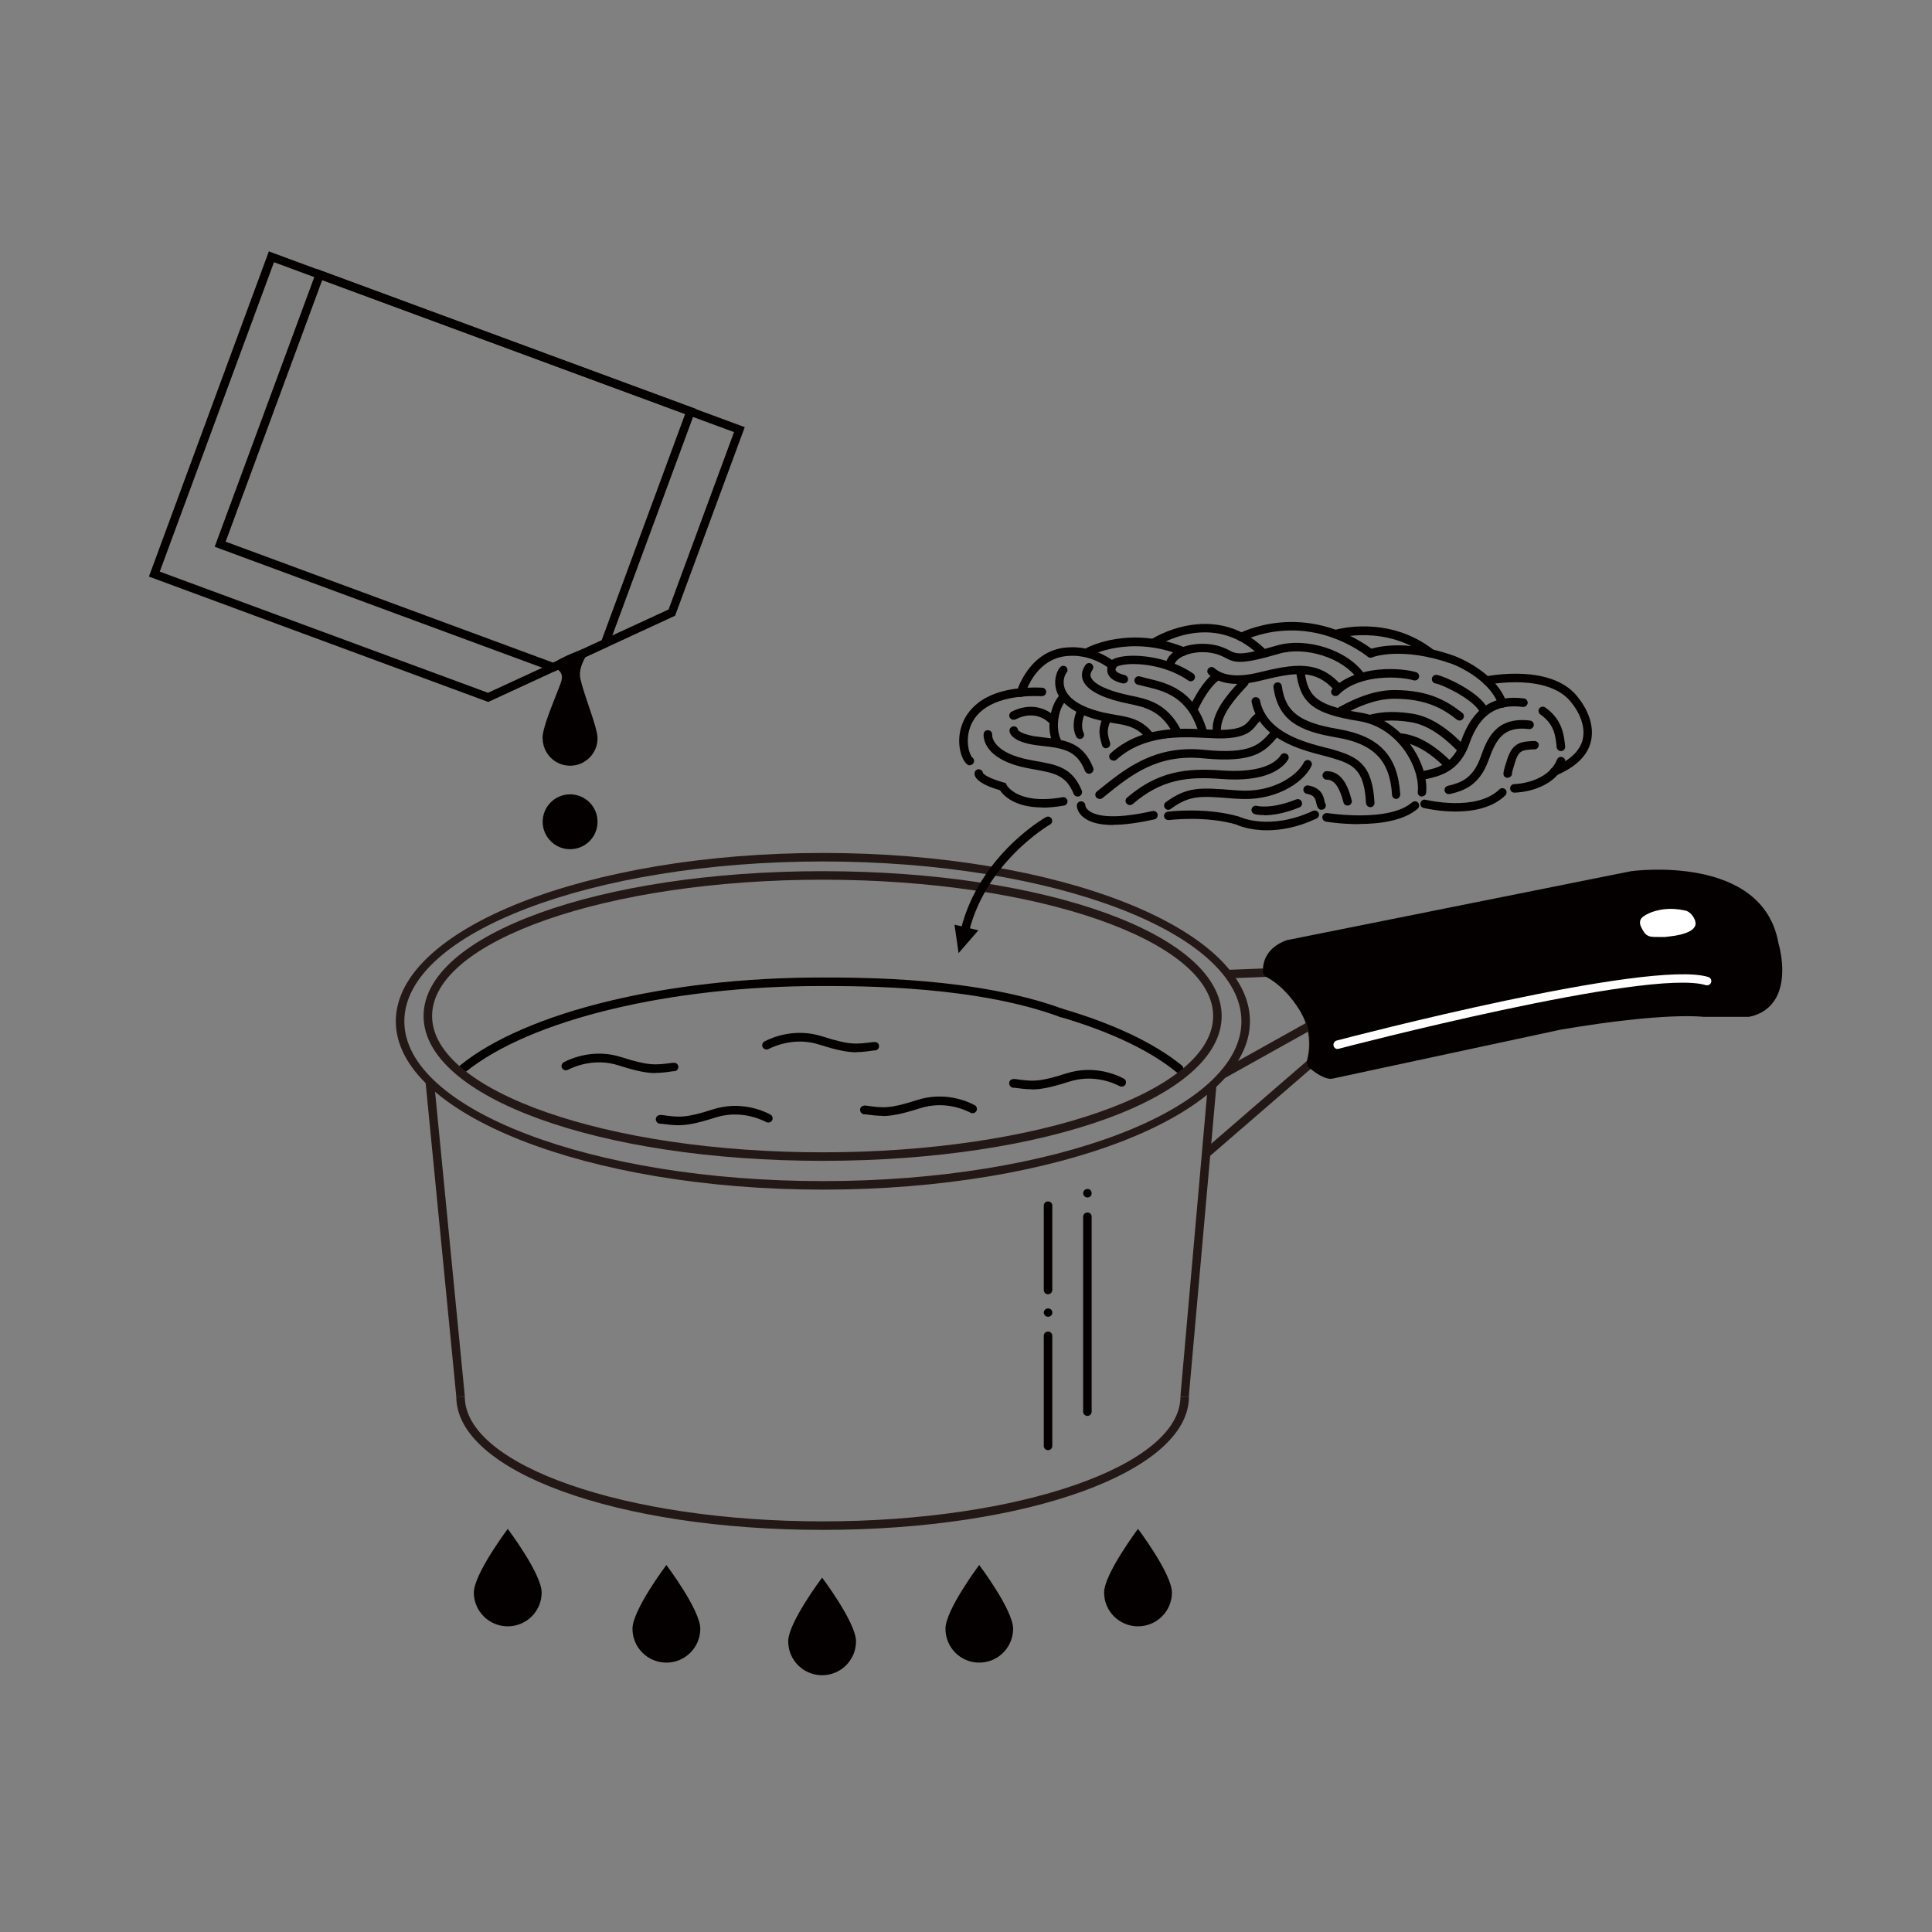 <?xml version="1.0" encoding="UTF-8"?>
<svg id="instant_hako_2-1" xmlns="http://www.w3.org/2000/svg" viewBox="0 0 113.39 113.39">
  <rect x="0" y="0" width="113.39" height="113.39" fill="#808080" stroke="none"/>
  <defs>
    <style>
      .cls-1 {
        fill: #fff;
      }

      .cls-2 {
        fill: #040000;
      }

      .cls-3 {
        fill: #231815;
      }
    </style>
  </defs>
  <path class="cls-2" d="M69.2,62.98c-.06,0-.11-.02-.16-.06-1.55-1.27-3.92-2.39-6.84-3.24-.13-.04-.21-.18-.17-.31,.04-.13,.18-.21,.31-.17,2.98,.87,5.41,2.02,7.02,3.33,.11,.09,.12,.25,.04,.35-.05,.06-.12,.09-.19,.09Z"/>
  <path class="cls-2" d="M27.15,62.97c-.07,0-.14-.03-.19-.09-.09-.11-.07-.26,.04-.35,3.86-3.14,12.17-5.16,21.18-5.16,2.51,0,9.19,0,14.19,1.84,.13,.05,.2,.19,.15,.32-.05,.13-.19,.2-.32,.15-4.92-1.81-11.53-1.81-14.01-1.81-8.9,0-17.09,1.98-20.87,5.05-.05,.04-.1,.06-.16,.06Z"/>
  <path class="cls-2" d="M51.81,65.49c-.33,0-.64-.04-1.03-.09h-.08c-.14-.03-.23-.15-.22-.29s.14-.23,.28-.22h.08c1,.14,1.38,.19,2.99-.33,1.56-.5,2.88,.04,3.37,.3,.12,.06,.17,.21,.11,.34-.06,.12-.22,.17-.34,.11-.44-.23-1.61-.71-2.99-.26-1.07,.34-1.65,.45-2.18,.45Z"/>
  <path class="cls-2" d="M39.81,66.04c-.33,0-.63-.04-1.02-.09h-.08c-.14-.03-.23-.15-.22-.29,.02-.14,.14-.23,.28-.22h.08c1,.14,1.38,.19,2.99-.33,1.56-.5,2.88,.04,3.37,.3,.12,.06,.17,.21,.11,.34-.06,.12-.22,.17-.34,.11-.44-.23-1.62-.71-2.99-.27-1.07,.34-1.65,.45-2.18,.45Z"/>
  <path class="cls-2" d="M50.28,61.76c-.53,0-1.12-.11-2.19-.45-1.37-.44-2.55,.04-2.99,.26-.12,.06-.27,.01-.34-.11-.06-.12-.01-.27,.11-.34,.5-.26,1.82-.79,3.37-.3,1.62,.52,1.99,.47,2.99,.34h.08c.13-.03,.26,.07,.28,.21,.02,.14-.08,.26-.22,.28h-.08c-.39,.06-.7,.1-1.03,.1Z"/>
  <path class="cls-2" d="M38.49,62.98c-.53,0-1.12-.11-2.18-.45-1.38-.44-2.55,.04-2.99,.26-.12,.06-.27,.01-.34-.11-.06-.12-.01-.27,.11-.34,.5-.26,1.82-.79,3.37-.3,1.62,.52,1.99,.47,2.99,.34h.08c.13-.03,.26,.07,.28,.21,.02,.14-.08,.26-.22,.28h-.08c-.39,.06-.7,.1-1.03,.1Z"/>
  <path class="cls-2" d="M60.55,63.93c-.33,0-.63-.04-1.02-.09h-.08c-.14-.03-.23-.15-.22-.29s.14-.23,.28-.22h.08c.98,.14,1.38,.19,2.99-.33,1.56-.5,2.88,.04,3.37,.3,.12,.06,.17,.21,.11,.34-.06,.12-.22,.17-.34,.11-.44-.23-1.61-.71-2.99-.26-1.07,.34-1.65,.45-2.18,.45Z"/>
  <path class="cls-3" d="M48.28,68.13c-13.13,0-23.42-3.73-23.42-8.5s10.29-8.5,23.42-8.5,23.42,3.73,23.42,8.5-10.29,8.5-23.42,8.5Zm0-16.5c-12.64,0-22.92,3.59-22.92,8s10.28,8,22.92,8,22.92-3.59,22.92-8-10.28-8-22.92-8Z"/>
  <path class="cls-3" d="M48.28,89.79c-12.06,0-21.5-3.43-21.5-7.82h.5c0,4.03,9.42,7.32,21,7.32s21-3.28,21-7.32h.5c0,4.38-9.44,7.82-21.5,7.82Z"/>
  <path class="cls-3" d="M48.3,69.82c-13.82,0-25.07-4.43-25.07-9.88s11.25-9.88,25.07-9.88,25.06,4.43,25.06,9.88-11.24,9.88-25.06,9.88Zm0-19.26c-13.55,0-24.57,4.21-24.57,9.38s11.02,9.38,24.57,9.38,24.56-4.21,24.56-9.38-11.02-9.38-24.56-9.38Z"/>
  <rect class="cls-3" x="25.87" y="63.43" width=".5" height="18.59" transform="translate(-6.94 2.88) rotate(-5.58)"/>
  <polygon class="cls-3" points="69.77 81.99 69.28 81.95 70.89 63.69 71.39 63.73 69.77 81.99"/>
  <path class="cls-3" d="M71.91,63.26l-.24-.44,4.96-2.77c-.75-2.13-2.06-2.64-2.29-2.72l-2.25,.09-.02-.5,2.33-.09h.04c.08,.03,1.85,.52,2.73,3.26l.06,.2-5.32,2.97Z"/>
  <path class="cls-3" d="M70.95,67.91l-.33-.38,6.08-5.26c.3-1.11-.01-2.01-.01-2.02l.47-.17s.39,1.09,0,2.4l-.02,.07-.06,.05-6.14,5.31Z"/>
  <g>
    <path class="cls-2" d="M63.82,83.1c-.14,0-.25-.11-.25-.25v-11.44c0-.14,.11-.25,.25-.25s.25,.11,.25,.25v11.44c0,.14-.11,.25-.25,.25Z"/>
    <path class="cls-2" d="M63.82,70.28c-.06,0-.13-.02-.17-.07-.05-.05-.08-.11-.08-.18,0-.06,.03-.13,.08-.18,.09-.09,.26-.09,.35,0,.04,.05,.07,.12,.07,.18,0,.07-.02,.13-.07,.18s-.11,.07-.18,.07Z"/>
    <path class="cls-2" d="M61.51,77.28c-.07,0-.13-.02-.17-.07-.05-.05-.08-.11-.08-.17,0-.07,.03-.14,.08-.18,.09-.09,.26-.09,.35,0,.05,.04,.07,.11,.07,.18,0,.06-.02,.13-.07,.17-.05,.05-.11,.07-.18,.07Z"/>
    <path class="cls-2" d="M61.51,85.11c-.14,0-.25-.11-.25-.25v-6.46c0-.14,.11-.25,.25-.25s.25,.11,.25,.25v6.46c0,.14-.11,.25-.25,.25Z"/>
    <path class="cls-2" d="M61.51,75.96c-.14,0-.25-.11-.25-.25v-4.95c0-.14,.11-.25,.25-.25s.25,.11,.25,.25v4.95c0,.14-.11,.25-.25,.25Z"/>
  </g>
  <g>
    <path class="cls-2" d="M74.37,57.09s-.24-1.14,1.22-1.67l20.17-4.04s7.47-1.07,8.35,4.04c0,0,1.06,3.5-1.53,4.03h-2.6s-2.11-.33-8.44,.75l-13.31,2.86s-.32,.19-1.3-.63c0,0,.59-1.6-.28-2.97,0,0-.81-1.63-2.27-2.36Z"/>
    <path class="cls-2" d="M78.12,63.32c-.25,0-.67-.13-1.35-.71l-.07-.28s.53-1.5-.26-2.75c-.02-.04-.81-1.58-2.17-2.27l-.13-.17s-.27-1.36,1.38-1.96l20.21-4.05c.09-.01,7.73-1.05,8.65,4.24,.02,.05,.59,1.97-.18,3.26-.33,.55-.85,.91-1.55,1.05h-2.65c-.06,0-2.21-.3-8.4,.75l-13.28,2.85s-.11,.03-.19,.03Zm-.9-.99c.67,.53,.92,.49,.92,.49l13.35-2.87c6.31-1.07,8.45-.76,8.54-.75h2.56c.51-.11,.91-.38,1.17-.81,.66-1.1,.13-2.88,.12-2.89-.84-4.84-8-3.87-8.08-3.86l-20.16,4.04c-.96,.35-1.04,1-1.03,1.26,1.44,.78,2.23,2.34,2.26,2.41,.75,1.19,.48,2.53,.35,3Z"/>
  </g>
  <path class="cls-1" d="M78.51,61.57c-.11,0-.21-.07-.24-.19-.04-.13,.04-.27,.18-.31,.75-.2,18.35-4.79,21.81-3.73,.13,.04,.21,.18,.17,.31s-.18,.2-.31,.17c-3.34-1.03-21.36,3.68-21.54,3.73-.02,0-.04,0-.06,0Z"/>
  <g>
    <path class="cls-2" d="M31.79,93.47c0,1.09-.89,1.98-1.99,1.98s-1.99-.89-1.99-1.98,1.99-3.74,1.99-3.74c0,0,1.99,2.64,1.99,3.74Z"/>
    <path class="cls-2" d="M41.1,95.59c0,1.1-.89,1.99-1.99,1.99s-1.99-.89-1.99-1.99,1.99-3.74,1.99-3.74c0,0,1.99,2.64,1.99,3.74Z"/>
    <path class="cls-2" d="M50.24,96.33c0,1.1-.89,1.99-1.99,1.99s-1.99-.89-1.99-1.99,1.99-3.74,1.99-3.74c0,0,1.99,2.64,1.99,3.74Z"/>
    <path class="cls-2" d="M59.46,95.59c0,1.1-.89,1.99-1.99,1.99s-1.98-.89-1.98-1.99,1.98-3.74,1.98-3.74c0,0,1.99,2.64,1.99,3.74Z"/>
    <path class="cls-2" d="M68.78,93.47c0,1.09-.89,1.98-1.99,1.98s-1.99-.89-1.99-1.98,1.99-3.74,1.99-3.74c0,0,1.99,2.64,1.99,3.74Z"/>
  </g>
  <path class="cls-1" d="M99.48,54.03c.21,.53-.55,.83-1.49,.93-.44,.05-.11,.03-.85,.03-.46,0-.59-.12-.82-.58-.09-.18-.12-.42,.09-.59,.29-.23,.76-.4,1.29-.46,.35-.04,.75-.02,1.21,.08,.17,.03,.43,.21,.58,.59Z"/>
  <g>
    <g>
      <path class="cls-2" d="M65.35,44.64c-.07,0-.14-.03-.19-.08-.09-.1-.08-.26,.02-.35,1.78-1.59,4.01-1.48,5.64-1.4,.43,.02,.8,.04,1.1,.02,1-.05,1.22-.33,1.43-.59,.13-.17,.28-.36,.58-.47,.13-.05,.27,.02,.32,.15,.05,.13-.02,.27-.15,.32-.17,.06-.25,.17-.36,.31-.25,.32-.57,.71-1.79,.78-.33,.02-.71,0-1.15-.02-1.54-.08-3.65-.18-5.28,1.28-.05,.04-.11,.06-.17,.06Z"/>
      <path class="cls-2" d="M64.54,46.89c-.07,0-.15-.03-.2-.09-.09-.11-.07-.27,.04-.35l.21-.17c1.5-1.2,3.2-2.57,6.11-2.27,2.7,.27,3.22-.32,3.83-1l.08-.09c.09-.1,.25-.11,.35-.02,.1,.09,.11,.25,.02,.35l-.08,.09c-.67,.75-1.3,1.46-4.25,1.17-2.72-.28-4.26,.97-5.75,2.17l-.21,.17s-.1,.05-.16,.05Z"/>
      <path class="cls-2" d="M66.31,47.25c-.07,0-.14-.03-.19-.09-.09-.1-.08-.26,.03-.35,1.8-1.54,3.47-1.75,5.59-1.59,1.72,.12,2.97-.2,3.43-.9,.08-.12,.23-.14,.35-.07,.12,.08,.15,.23,.07,.35-.33,.5-1.27,1.32-3.89,1.12-2.04-.16-3.55,.03-5.22,1.47-.05,.04-.1,.06-.16,.06Z"/>
      <path class="cls-2" d="M68.57,47.53c-.08,0-.15-.04-.2-.1-.08-.11-.06-.27,.05-.35,1.26-.92,2.04-.86,3.95-.71l.31,.02c2.02,.15,3.46-.87,3.85-1.65,.06-.12,.21-.17,.33-.11,.12,.06,.17,.21,.11,.33-.52,1.05-2.22,2.08-4.34,1.92l-.31-.02c-1.87-.15-2.5-.2-3.61,.62-.04,.03-.1,.05-.15,.05Z"/>
      <path class="cls-2" d="M63.91,45.41c-.1,0-.19-.06-.23-.16-.48-1.21-1.26-1.34-2.59-1.48-1.64-.17-1.83-.7-1.84-.86-.02-.14,.08-.26,.22-.28,.15-.02,.26,.08,.28,.22,0,0,0,0,0,0,0,0,.21,.3,1.4,.42,1.48,.15,2.43,.35,3.01,1.79,.05,.13-.01,.27-.14,.33-.03,.01-.06,.02-.09,.02Z"/>
      <path class="cls-2" d="M63.24,46.75c-.1,0-.19-.06-.23-.16-.44-1.1-1.14-1.22-2.29-1.43l-.32-.06c-2.81-.51-2.68-1.96-2.67-2.02,.01-.14,.12-.24,.28-.22,.14,.01,.24,.14,.22,.28,0,0-.05,1.05,2.27,1.47l.32,.06c1.19,.21,2.12,.37,2.67,1.73,.05,.13-.01,.27-.14,.33-.03,.01-.06,.02-.09,.02Z"/>
      <path class="cls-2" d="M81.95,46.89c-.13,0-.24-.1-.25-.23-.12-2.03-1.07-3.01-3.27-3.38-2.13-.36-3.42-.96-3.69-2.95-.02-.14,.08-.26,.21-.28,.15-.02,.26,.08,.28,.21,.2,1.51,1.03,2.14,3.27,2.52,2.44,.41,3.54,1.56,3.68,3.84,0,.14-.1,.26-.23,.27h-.02Z"/>
      <path class="cls-2" d="M80.42,47.37c-.13,0-.24-.1-.25-.24-.1-2-.78-2.29-2.05-2.66-.12-.04-.27-.07-.44-.12-1.32-.34-3.78-.96-4.22-3.14-.03-.14,.06-.27,.2-.29,.13-.02,.27,.06,.29,.2,.38,1.88,2.64,2.45,3.85,2.76,.18,.04,.33,.08,.46,.12,1.42,.42,2.29,.84,2.41,3.12,0,.14-.1,.25-.24,.26h-.01Z"/>
      <path class="cls-2" d="M83.46,46.75s-.02,0-.03,0c-.14-.01-.24-.14-.22-.28,.15-1.41-1.15-3.79-3.46-4.15-2.86-.45-3.45-1.16-3.69-2.95-.02-.14,.08-.26,.21-.28,.15-.01,.26,.08,.28,.21,.19,1.46,.54,2.09,3.27,2.52,2.59,.41,4.05,3.1,3.88,4.7-.01,.13-.12,.22-.25,.22Z"/>
      <path class="cls-2" d="M69.04,43.14c-.09,0-.18-.05-.22-.13-.69-1.32-1.68-1.52-2.55-1.7l-.14-.03c-1.01-.21-2.28-.62-2.57-1.35-.08-.2-.12-.53,.15-.91,.08-.11,.24-.14,.35-.06,.11,.08,.14,.24,.06,.35-.15,.22-.13,.35-.09,.44,.16,.4,.98,.79,2.21,1.05l.14,.03c.93,.19,2.1,.43,2.9,1.96,.06,.12,.02,.27-.11,.34-.04,.02-.08,.03-.12,.03Z"/>
      <path class="cls-2" d="M70.59,43.19c-.11,0-.21-.07-.24-.18-.62-2.13-2.05-2.46-3.1-2.71-.18-.04-.34-.08-.49-.12-.13-.04-.21-.18-.17-.31,.04-.13,.17-.21,.31-.17,.14,.04,.29,.08,.46,.12,1.1,.26,2.77,.64,3.47,3.05,.04,.13-.04,.27-.17,.31-.02,0-.05,0-.07,0Z"/>
      <path class="cls-2" d="M67.51,43.5c-.08,0-.15-.04-.2-.1-.53-.73-1.17-.83-1.9-.95-.16-.03-.31-.05-.46-.08-2.04-.41-2.72-1.2-2.93-1.79-.2-.56-.04-1.13,.19-1.41,.09-.11,.25-.12,.35-.04,.11,.09,.12,.25,.04,.35-.09,.1-.27,.48-.11,.93,.17,.47,.75,1.11,2.56,1.47,.15,.03,.3,.05,.45,.08,.73,.12,1.57,.25,2.22,1.15,.08,.11,.06,.27-.05,.35-.04,.03-.1,.05-.15,.05Z"/>
      <path class="cls-2" d="M78.47,40.56c-.07,0-.14-.03-.19-.08-1.06-1.18-2.18-1.06-4.3-.53-1.38,.34-2.4,.22-3.04-.37-.1-.09-.11-.25-.02-.35,.09-.1,.25-.11,.35-.02,.51,.46,1.41,.55,2.59,.26,2.07-.51,3.51-.74,4.8,.68,.09,.1,.08,.26-.02,.35-.05,.04-.11,.06-.17,.06Z"/>
      <path class="cls-2" d="M70.07,41.81s-.08,0-.12-.03c-.12-.06-.17-.22-.1-.34l.03-.06c.47-.94,.94-1.58,1.4-1.9,.11-.08,.27-.05,.35,.07,.08,.11,.05,.27-.07,.35-.39,.27-.81,.84-1.24,1.71l-.04,.07c-.04,.08-.13,.13-.22,.13Z"/>
      <path class="cls-2" d="M71.42,43h0c-.14,0-.25-.12-.25-.25,.02-1.05,.98-2.11,1.5-2.67l.18-.2c.09-.1,.25-.11,.35-.02,.1,.09,.12,.25,.02,.35-.05,.06-.11,.13-.19,.21-.47,.52-1.35,1.48-1.37,2.35,0,.14-.11,.25-.25,.25Z"/>
      <path class="cls-2" d="M79.09,47.28c-.11,0-.21-.07-.24-.18l-.03-.11c-.17-.61-.42-1.23-.95-1.23,0,0,0,0,0,0-.14,0-.25-.11-.25-.25s.11-.25,.25-.25h0c.98,0,1.3,1.12,1.43,1.6l.03,.1c.04,.13-.04,.27-.17,.31-.02,0-.05,.01-.07,.01Z"/>
      <path class="cls-2" d="M77.56,47.53c-.08,0-.16-.04-.21-.12-.05-.09-.08-.19-.1-.29-.05-.24-.1-.45-.55-.53-.14-.03-.23-.16-.2-.29,.03-.14,.16-.23,.29-.2,.78,.14,.89,.65,.95,.92,0,.05,.02,.11,.04,.13,.07,.12,.03,.27-.09,.34-.04,.02-.08,.03-.13,.03Z"/>
      <path class="cls-2" d="M85.66,42.29c-.05,0-.11-.02-.15-.05-.76-.6-1.74-1.23-3.68-1.23-1.18,0-2.28,.56-2.74,.8-.24,.12-.32,.17-.43,.13-.13-.04-.21-.18-.17-.31,.03-.09,.11-.16,.2-.18,.04-.02,.09-.05,.17-.09,.5-.26,1.67-.86,2.97-.86,2.1,0,3.16,.69,3.99,1.34,.11,.08,.13,.24,.04,.35-.05,.06-.12,.1-.2,.1Z"/>
      <path class="cls-2" d="M85.66,44.08c-.06,0-.13-.02-.18-.07-.95-.96-1.83-1.49-2.7-1.63-1.19-.19-1.87-.04-2.16,.03-.12,.03-.19,.04-.27,.02-.13-.04-.21-.18-.17-.31,.03-.11,.14-.18,.25-.18,.02,0,.05,0,.08-.02,.32-.07,1.06-.24,2.35-.04,.98,.15,1.95,.73,2.98,1.77,.1,.1,.1,.26,0,.35-.05,.05-.11,.07-.18,.07Z"/>
      <path class="cls-2" d="M85.03,45.16c-.06,0-.13-.02-.18-.07-.94-.95-1.84-1.47-2.69-1.55-.14-.01-.24-.13-.23-.27,.01-.14,.12-.25,.27-.23,.96,.08,1.97,.65,3,1.69,.1,.1,.1,.26,0,.35-.05,.05-.11,.07-.18,.07Z"/>
      <path class="cls-2" d="M83.39,45.79c-.11,0-.21-.07-.24-.18-.04-.13,.04-.27,.17-.31,.09-.02,.19-.04,.3-.07,.7-.15,1.65-.35,2.14-1.76,.67-1.9,1.86-2.71,3.68-2.48,.14,.02,.23,.14,.22,.28-.02,.14-.15,.23-.28,.22-1.57-.2-2.55,.46-3.14,2.15-.58,1.67-1.79,1.92-2.51,2.08-.1,.02-.19,.04-.27,.06-.02,0-.04,0-.07,0Z"/>
      <path class="cls-2" d="M85.03,46.61c-.11,0-.21-.07-.24-.18-.04-.13,.04-.27,.18-.31l.09-.02c.62-.16,1.38-.37,1.84-1.67,.36-1.01,.86-2.39,2.9-2.14,.14,.02,.23,.14,.22,.28-.02,.14-.15,.23-.28,.22-1.51-.19-1.94,.62-2.37,1.81-.55,1.55-1.53,1.81-2.18,1.98l-.09,.02s-.04,0-.07,0Z"/>
      <path class="cls-2" d="M88.49,45.65s-.07,0-.11-.02c-.22-.11-.18-.26,.08-1.07,.32-1,.84-1.03,1.51-1.07h.08c.13,0,.26,.09,.26,.23,0,.14-.1,.26-.24,.26h-.08c-.63,.04-.85,.05-1.06,.72-.13,.42-.18,.59-.19,.66,0,.06,0,.12-.04,.17-.05,.07-.13,.11-.21,.11Z"/>
      <path class="cls-2" d="M62.05,43.81c-.09,0-.18-.05-.22-.13-.48-.9-.18-2.35,.39-2.91,.1-.09,.26-.09,.35,0,.1,.1,.09,.26,0,.35-.44,.42-.66,1.62-.3,2.31,.06,.12,.02,.27-.1,.34-.04,.02-.08,.03-.12,.03Z"/>
      <path class="cls-2" d="M64.92,43.92c-.11,0-.21-.07-.24-.18-.24-.78-.18-1.06,.07-1.71,.05-.13,.2-.19,.32-.14,.13,.05,.19,.2,.14,.32-.22,.57-.27,.73-.06,1.38,.04,.13-.03,.27-.16,.31-.02,0-.05,.01-.07,.01Z"/>
      <path class="cls-2" d="M63.39,43.37c-.09,0-.18-.05-.23-.14-.3-.63-.06-1.31,.06-1.57,.06-.13,.21-.18,.33-.12,.13,.06,.18,.21,.12,.33-.07,.16-.28,.7-.07,1.15,.06,.12,0,.27-.12,.33-.04,.02-.07,.02-.11,.02Z"/>
      <path class="cls-2" d="M61.7,42.46c-.07,0-.13-.03-.18-.08-.03-.03-.75-.75-1.92-.16-.12,.06-.27,.01-.34-.11s-.01-.27,.11-.34c1.21-.62,2.17-.1,2.51,.26,.09,.1,.09,.26,0,.35-.05,.05-.11,.07-.17,.07Z"/>
      <path class="cls-2" d="M78.38,40.85c-.06,0-.13-.02-.18-.07-.1-.1-.1-.25,0-.35,1.43-1.45,4.1-1.23,4.91-.98,.13,.04,.21,.18,.17,.31s-.18,.2-.31,.17c-.7-.22-3.15-.42-4.41,.85-.05,.05-.11,.07-.18,.07Z"/>
      <path class="cls-2" d="M87.01,41.81c-.08,0-.16-.04-.21-.11-.5-.75-2.16-1.52-2.55-1.59-.14-.02-.23-.15-.21-.29s.15-.23,.29-.21c.47,.08,2.29,.92,2.88,1.8,.08,.12,.05,.27-.07,.35-.04,.03-.09,.04-.14,.04Z"/>
      <path class="cls-2" d="M65.96,40.11s-.04,0-.06,0c-.45-.1-.73-.27-.85-.51-.09-.18-.09-.39,0-.63,.07-.17,.24-.29,.51-.37,.91-.27,2.97-.1,4.47,.93,.11,.08,.14,.23,.06,.35-.08,.11-.23,.14-.35,.06-1.74-1.2-4.01-1.05-4.24-.77-.05,.12-.02,.18-.01,.19,.02,.05,.12,.16,.52,.26,.13,.03,.22,.17,.19,.3-.03,.12-.13,.19-.24,.19Z"/>
      <path class="cls-2" d="M56.92,44.92c-.06,0-.11-.02-.16-.06-.38-.31-.67-1.37-.28-2.38,.32-.84,1.35-2.25,4.68-2.12,.14,0,.25,.12,.24,.26s-.1,.23-.26,.24c-2.24-.09-3.73,.55-4.19,1.79-.32,.85-.05,1.67,.13,1.82,.11,.09,.12,.25,.03,.35-.05,.06-.12,.09-.19,.09Z"/>
      <path class="cls-2" d="M91.61,44.08c-.13,0-.24-.1-.25-.23-.06-.63-.13-1.35-.96-1.92-.11-.08-.14-.24-.06-.35,.08-.11,.23-.14,.35-.06,1.01,.71,1.1,1.62,1.17,2.29,.01,.14-.09,.26-.22,.27,0,0-.02,0-.02,0Z"/>
      <path class="cls-2" d="M79.9,39.98c-.08,0-.16-.04-.21-.11-.86-1.25-3.06-1.96-4.63-1.5-2.21,.65-2.59,.53-3.12,.25-.09-.05-.19-.1-.32-.15-.6-.26-1.48-.26-2.09,0-.3,.12-.51,.3-.59,.49-.05,.13-.2,.19-.33,.14-.13-.05-.19-.2-.14-.33,.13-.32,.43-.58,.86-.76,.74-.3,1.75-.3,2.47,0,.14,.05,.26,.11,.37,.17,.38,.2,.64,.33,2.75-.29,1.78-.52,4.2,.27,5.18,1.7,.08,.11,.05,.27-.06,.35-.04,.03-.09,.04-.14,.04Z"/>
    </g>
    <path class="cls-2" d="M61.18,47.39c-1.66,0-2.31-.73-2.49-1.01-1.37-.4-1.52-.81-1.49-1.02,.02-.14,.15-.23,.28-.21,.11,.02,.2,.11,.21,.22,.03,.05,.24,.28,1.23,.56l.11,.03,.05,.11s.62,1.19,3.28,.72c.13-.03,.27,.07,.29,.2,.02,.14-.07,.27-.2,.29-.47,.08-.89,.12-1.26,.12Zm-3.49-1.96h0Zm0,0h0Z"/>
    <path class="cls-2" d="M65.33,48.42c-.79,0-1.37-.15-1.74-.45-.38-.3-.39-.65-.39-.69,0-.14,.11-.25,.25-.25h0c.14,0,.25,.11,.25,.24,0,.02,.02,.17,.22,.32,.32,.24,1.23,.57,3.72,.01,.14-.03,.27,.06,.3,.19,.03,.13-.05,.27-.19,.3-.95,.21-1.76,.32-2.42,.32Z"/>
    <path class="cls-2" d="M74.35,48.73c-1.1,0-1.76-.32-1.8-.34-1.82-.53-3.93-.26-3.95-.26-.15,0-.26-.08-.28-.21-.02-.14,.08-.26,.21-.28,.09-.01,2.23-.28,4.2,.29,.06,.03,1.78,.84,4.33-.34,.12-.06,.27,0,.33,.12s0,.27-.12,.33c-1.15,.54-2.14,.69-2.91,.69Z"/>
    <path class="cls-2" d="M79.77,48.37c-1.04,0-1.88-.13-1.95-.15-.14-.02-.23-.15-.21-.29,.02-.14,.15-.22,.29-.21,.04,0,3.6,.57,4.98-.63,.1-.09,.26-.08,.35,.02,.09,.1,.08,.26-.02,.35-.83,.72-2.26,.9-3.43,.9Z"/>
    <path class="cls-2" d="M85.42,47.63c-.99,0-1.81-.2-1.87-.21-.13-.03-.22-.17-.18-.3,.03-.13,.17-.22,.3-.18,.03,0,2.96,.72,4.33-.61,.1-.1,.26-.09,.35,0,.1,.1,.09,.26,0,.35-.78,.76-1.95,.95-2.93,.95Z"/>
    <path class="cls-2" d="M88.88,46.52c-.14,0-.25-.11-.25-.25,0-.14,.11-.25,.25-.25,.02,0,1.94-.05,2.5-1.44,.05-.13,.2-.19,.33-.14,.13,.05,.19,.2,.14,.33-.68,1.7-2.86,1.75-2.96,1.75h0Z"/>
    <path class="cls-2" d="M74.2,47.84c-.36,0-.55-.05-.57-.06-.13-.04-.21-.18-.17-.31,.04-.13,.17-.21,.31-.17,.02,0,.83,.21,2.3-.38,.13-.05,.27,0,.33,.14,.05,.13,0,.27-.14,.33-.92,.37-1.61,.46-2.06,.46Z"/>
    <path class="cls-2" d="M88.18,41.52c-.1,0-.2-.06-.24-.17-.56-1.57-2.71-2.39-2.74-2.39-2.94-1.04-4.65-.39-4.67-.38-.13,.05-.27-.01-.32-.14s.01-.27,.14-.32c.08-.03,1.91-.73,5.02,.38,.1,.04,2.39,.9,3.04,2.7,.05,.13-.02,.27-.15,.32-.03,0-.06,.01-.08,.01Z"/>
    <path class="cls-2" d="M59.92,40.9s-.04,0-.07,0c-.13-.04-.21-.17-.17-.31,0-.03,.75-2.59,3.17-2.6,.03,0,1.3-.11,2.59,.87,.11,.08,.13,.24,.05,.35-.09,.11-.24,.13-.35,.05-1.12-.86-2.25-.77-2.26-.77-2.06,0-2.68,2.14-2.71,2.23-.03,.11-.13,.18-.24,.18Z"/>
    <path class="cls-2" d="M63.91,38.49c-.09,0-.18-.05-.22-.13-.06-.12-.02-.27,.1-.34,.1-.05,2.54-1.32,5.75-.02,.13,.05,.19,.2,.14,.33-.05,.13-.2,.19-.33,.14-2.99-1.21-5.31-.02-5.33,0-.04,.02-.08,.03-.12,.03Z"/>
    <path class="cls-2" d="M91.22,45.54c-.1,0-.19-.06-.23-.15-.05-.13,0-.27,.13-.33,1.01-.42,1.6-.98,1.77-1.66,.25-1.05-.59-2.07-.6-2.08-1.31-1.87-4.95-1.14-4.98-1.13-.14,.02-.27-.06-.3-.19s.06-.27,.19-.3c.16-.03,4-.8,5.48,1.32,.03,.03,1,1.21,.69,2.5-.2,.84-.9,1.51-2.06,2-.03,.01-.06,.02-.1,.02Z"/>
    <path class="cls-2" d="M74.02,38.48c-.06,0-.12-.02-.17-.07-2.72-2.57-5.87-.54-6.01-.46-.11,.07-.27,.04-.35-.07-.08-.12-.04-.27,.07-.35,.03-.03,3.61-2.34,6.63,.51,.1,.09,.1,.25,0,.35-.05,.05-.12,.08-.18,.08Z"/>
    <path class="cls-2" d="M80.45,38.6c-.05,0-.1-.02-.15-.05-3.82-2.79-7.28-.96-7.32-.94-.12,.07-.27,.02-.34-.1-.07-.12-.02-.27,.1-.34,.04-.02,3.78-2,7.85,.97,.11,.08,.14,.24,.05,.35-.05,.07-.12,.1-.2,.1Z"/>
    <path class="cls-2" d="M83.99,38.6c-.05,0-.11-.02-.15-.05-2.48-1.93-5.36-1.09-5.39-1.09-.13,.04-.27-.03-.31-.17-.04-.13,.03-.27,.17-.31,.13-.04,3.16-.92,5.84,1.17,.11,.08,.13,.24,.04,.35-.05,.06-.12,.1-.2,.1Z"/>
  </g>
  <path class="cls-2" d="M56.55,55.24s-.03,0-.05,0c-.13-.03-.22-.16-.2-.29,.93-4.58,4.91-6.89,5.08-6.99,.12-.07,.27-.03,.34,.09,.07,.12,.03,.27-.09,.34-.04,.02-3.96,2.3-4.84,6.65-.02,.12-.13,.2-.25,.2Z"/>
  <polygon class="cls-2" points="56.02 54.27 57.42 54.6 56.26 55.94 56.02 54.27"/>
  <g>
    <path class="cls-2" d="M28.66,41.2l-19.92-7.36L15.78,14.75l.23,.09,27.7,10.23-4.09,11.07-.09,.04-10.88,5.02Zm-19.28-7.65l19.26,7.11,10.6-4.89,3.84-10.41L16.08,15.39l-6.7,18.15Z"/>
    <path class="cls-2" d="M32.48,39.43l-19.88-7.34,6.02-16.3,.23,.09,22,8.12-5.15,13.94-3.22,1.49Zm-19.24-7.64l19.22,7.1,2.85-1.31,4.9-13.28-21.3-7.86-5.67,15.36Z"/>
  </g>
  <path class="cls-2" d="M31.85,43.33c0,.89,.72,1.61,1.61,1.61s1.61-.72,1.61-1.61c0-.65-.78-2.45-1.01-3.52-.2-.93,.94-1.94,.34-1.77-.11,.03-1.61,.55-1.89,.9-.28,.35,.74,.22,.4,1.15-.38,1.02-1.07,2.57-1.07,3.24Z"/>
  <path class="cls-2" d="M31.85,48.23c0,.89,.72,1.61,1.61,1.61s1.61-.72,1.61-1.61-.72-1.61-1.61-1.61-1.61,.72-1.61,1.61Z"/>
</svg>
